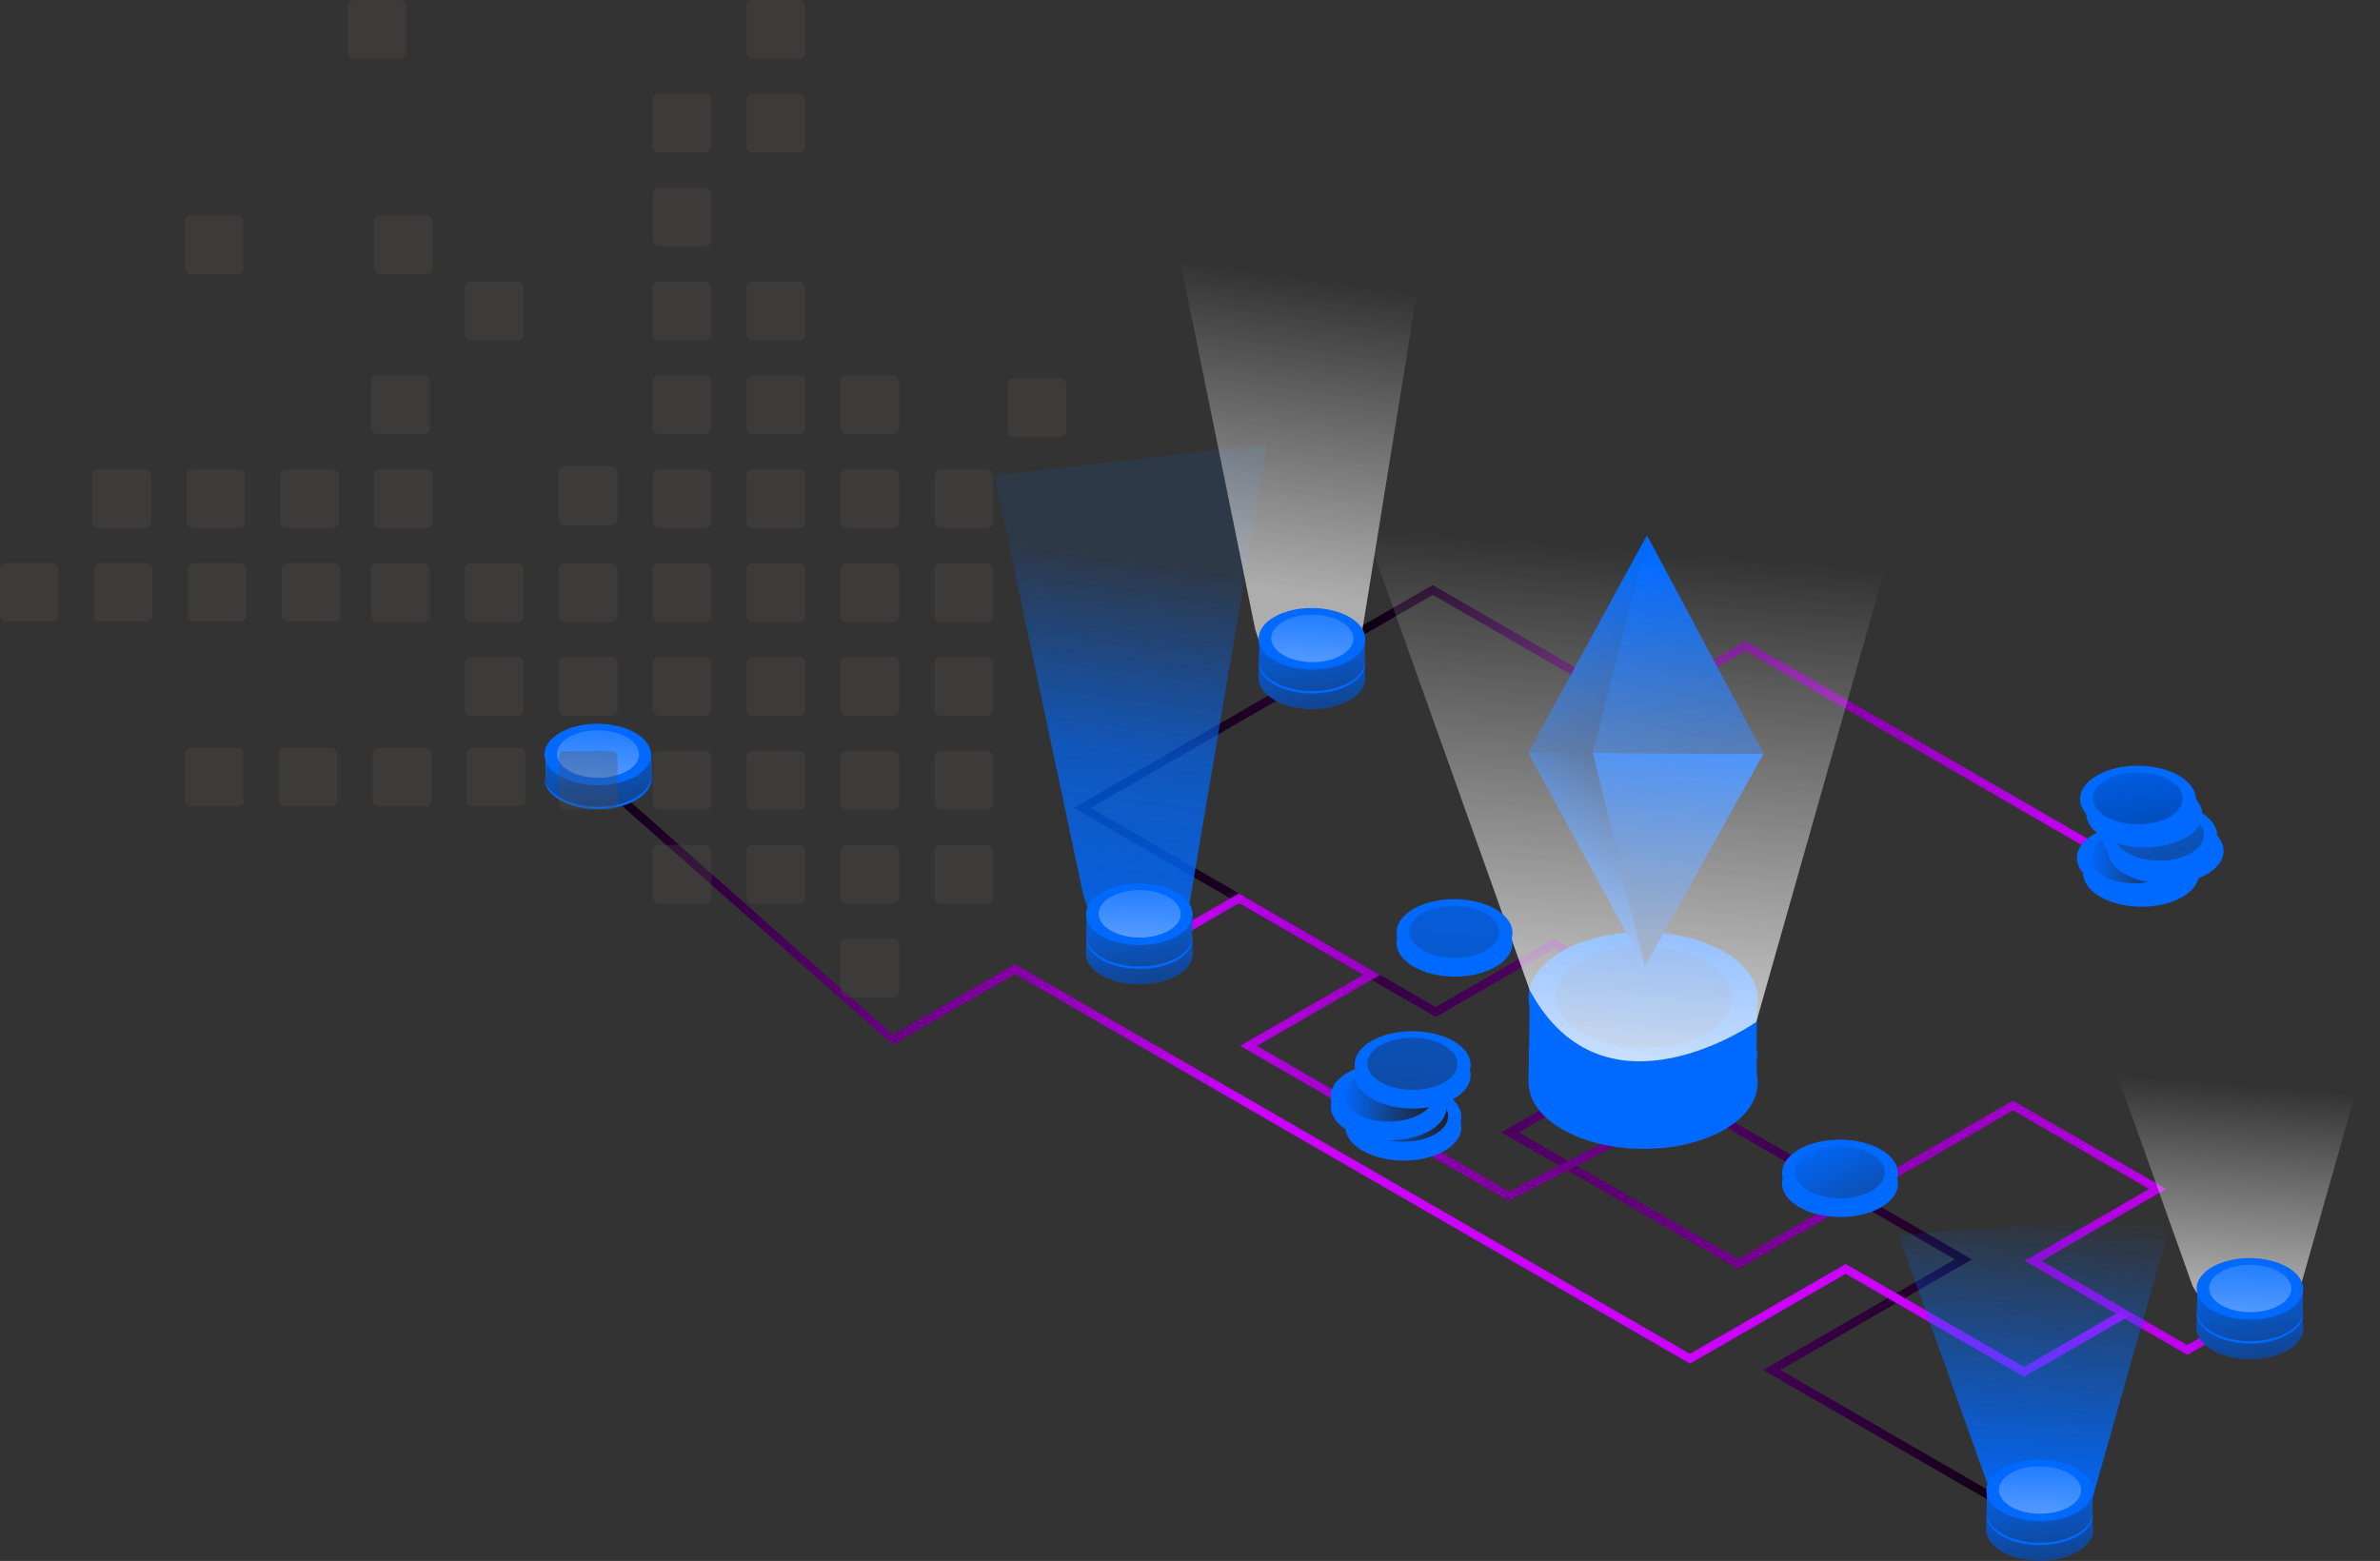 <svg width="593" height="389" viewBox="0 0 593 389" fill="none" xmlns="http://www.w3.org/2000/svg">
<rect x="0" y="0" width="593" height="389" fill="#333333" stroke="none"/>
<path d="M433.124 316.231L374.135 282.182L420.298 255.532L387.191 236.425L357.746 253.428L267.537 201.334L321.11 170.399L323.237 171.626L271.78 201.345L357.735 250.972L387.18 233.969L424.54 255.543L378.388 282.182L433.113 313.775L501.551 274.278L539.711 296.301L508.676 314.225L544.972 335.185L561.427 325.691L563.565 326.919L544.994 337.64L504.434 314.214L535.457 296.301L501.551 276.734L433.124 316.231Z" fill="url(#paint0_linear_5857_38226)"/>
<path d="M513.049 383.978L439.316 341.411L487.068 313.841L421.272 275.856L375.899 299.283L308.963 260.63L339.592 242.936L308.7 225.101L286.293 238.047L284.155 236.808L308.689 222.645L343.845 242.947L313.216 260.641L375.998 296.893L421.371 273.466L491.311 313.852L443.57 341.411L515.165 382.75L513.049 383.978Z" fill="url(#paint1_linear_5857_38226)"/>
<path d="M222.482 260.323L153.474 199.515H156.762L222.471 257.867L252.902 240.294L421.065 337.377L459.861 314.992L504.302 340.644L528.901 326.437L531.039 327.675L504.313 343.099L459.871 317.447L421.076 339.833L252.924 242.75L222.482 260.323Z" fill="url(#paint2_linear_5857_38226)"/>
<path d="M328.805 164.523L326.679 163.284L356.968 145.799L408.019 175.266L434.877 159.765L526.632 212.735L524.505 213.952L434.899 162.221L408.041 177.722L382.515 162.983L356.99 148.244L328.805 164.523Z" fill="url(#paint3_linear_5857_38226)"/>
<path d="M429.648 281.524C418.533 287.937 400.456 287.904 389.263 281.448C383.683 278.225 380.888 274.004 380.833 269.773C380.833 268.183 381.282 245.951 381.118 246.708C380.559 249.503 385.656 260.126 389.121 258.131C400.236 251.718 418.313 251.74 429.506 258.207C432.301 259.83 436.39 246.006 437.793 247.979C437.793 247.979 437.53 266.703 437.793 268.26C438.605 273.028 435.886 277.907 429.637 281.524H429.648Z" fill="#0069FF"/>
<path d="M437.943 248.933C437.992 239.827 425.252 232.377 409.487 232.292C393.721 232.206 380.901 239.519 380.852 248.624C380.803 257.73 393.543 265.18 409.308 265.266C425.074 265.351 437.894 258.039 437.943 248.933Z" fill="#0069FF"/>
<path d="M437.925 261.09C438.188 265.475 435.425 269.937 429.637 273.28C418.477 279.693 400.444 279.65 389.252 273.215C383.398 269.838 380.613 265.388 380.876 260.959C381.227 264.927 384.034 268.83 389.252 271.822C400.411 278.334 418.51 278.334 429.637 271.91C434.811 268.885 437.596 265.015 437.925 261.09Z" fill="#0069FF"/>
<path d="M431.596 248.666C431.634 241.643 421.805 235.896 409.642 235.831C397.479 235.765 387.588 241.405 387.55 248.428C387.512 255.451 397.342 261.197 409.505 261.263C421.668 261.329 431.558 255.689 431.596 248.666Z" fill="url(#paint4_linear_5857_38226)"/>
<path d="M410.344 133.379L380.822 187.61H396.838L410.344 133.379Z" fill="#0069FF"/>
<path d="M409.807 240.919L380.822 187.609H396.838L409.807 240.919Z" fill="#0069FF"/>
<path d="M439.405 187.84L410.344 133.379L396.838 187.61L439.405 187.84Z" fill="#0069FF"/>
<path d="M409.806 240.919L439.405 187.84L396.838 187.609L409.806 240.919Z" fill="#0069FF"/>
<path d="M410.344 133.379L380.822 187.61H396.838L410.344 133.379Z" fill="url(#paint5_linear_5857_38226)"/>
<path d="M409.807 240.919L380.822 187.609H396.838L409.807 240.919Z" fill="url(#paint6_linear_5857_38226)"/>
<path d="M439.405 187.84L410.344 133.379L396.838 187.61L439.405 187.84Z" fill="url(#paint7_linear_5857_38226)"/>
<path d="M409.806 240.919L439.405 187.84L396.838 187.609L409.806 240.919Z" fill="url(#paint8_linear_5857_38226)"/>
<path d="M381.129 246.718L332.313 110.007L481.511 99.976L437.596 254.666C437.596 254.666 399.743 281.359 381.129 246.729V246.718Z" fill="url(#paint9_linear_5857_38226)"/>
<path d="M546.32 320.528L524.001 257.911L592.34 253.263L572.181 324.157C572.181 324.157 554.86 336.391 546.331 320.528H546.32Z" fill="url(#paint10_linear_5857_38226)"/>
<path d="M495.367 370.254L473.004 307.67L541.343 303.021L521.216 373.882C521.216 373.882 503.885 386.127 495.367 370.265V370.254Z" fill="url(#paint11_linear_5857_38226)"/>
<path d="M269.948 223.189L247.75 118.493L315.717 110.72L295.699 229.22C295.699 229.22 278.441 249.734 269.948 223.207V223.189Z" fill="url(#paint12_linear_5857_38226)"/>
<path d="M312.744 156.839L290.503 47.575L358.47 39.464L338.452 163.113C338.452 163.113 321.215 184.518 312.744 156.858V156.839Z" fill="url(#paint13_linear_5857_38226)"/>
<path d="M570.021 336.434C564.847 339.416 556.439 339.405 551.232 336.434C548.623 334.932 547.329 332.97 547.318 331.008C547.318 330.274 547.527 319.936 547.45 320.287C547.187 321.591 549.566 326.524 551.166 325.593C556.34 322.611 564.749 322.622 569.945 325.593C571.26 326.349 573.146 319.925 573.803 320.846C573.803 320.846 573.672 329.55 573.803 330.273C574.187 332.477 572.915 334.746 570.021 336.434Z" fill="#0069FF"/>
<path d="M570.021 336.434C564.847 339.416 556.439 339.405 551.232 336.434C548.623 334.932 547.329 332.97 547.318 331.008C547.318 330.274 547.527 319.936 547.45 320.287C547.187 321.591 549.566 326.524 551.166 325.593C556.34 322.611 564.749 322.622 569.945 325.593C571.26 326.349 573.146 319.925 573.803 320.846C573.803 320.846 573.672 329.55 573.803 330.273C574.187 332.477 572.915 334.746 570.021 336.434Z" fill="url(#paint14_linear_5857_38226)"/>
<path d="M573.861 321.267C573.883 317.029 567.958 313.561 560.627 313.522C553.295 313.482 547.333 316.885 547.31 321.123C547.287 325.361 553.212 328.829 560.544 328.869C567.875 328.908 573.838 325.505 573.861 321.267Z" fill="#0069FF"/>
<path d="M573.869 326.93C573.989 328.98 572.707 331.041 570.01 332.598C564.836 335.568 556.428 335.557 551.232 332.598C548.502 331.019 547.208 328.947 547.329 326.897C547.493 328.761 548.798 330.548 551.232 331.951C556.428 334.955 564.836 334.976 570.01 331.951C572.444 330.559 573.715 328.761 573.869 326.93Z" fill="#0069FF"/>
<path d="M570.912 321.14C570.929 317.871 566.36 315.196 560.705 315.165C555.05 315.135 550.452 317.76 550.434 321.029C550.417 324.299 554.986 326.974 560.641 327.004C566.296 327.035 570.894 324.409 570.912 321.14Z" fill="url(#paint15_linear_5857_38226)"/>
<path d="M517.621 386.664C512.447 389.646 504.039 389.635 498.832 386.664C496.233 385.162 494.929 383.2 494.918 381.238C494.918 380.503 495.126 370.166 495.06 370.517C494.797 371.821 497.176 376.754 498.777 375.822C503.951 372.841 512.359 372.852 517.566 375.822C518.882 376.579 520.767 370.144 521.414 371.076C521.414 371.076 521.293 379.78 521.414 380.503C521.798 382.707 520.526 384.976 517.621 386.664Z" fill="#0069FF"/>
<path d="M517.621 386.664C512.447 389.646 504.039 389.635 498.832 386.664C496.233 385.162 494.929 383.2 494.918 381.238C494.918 380.503 495.126 370.166 495.06 370.517C494.797 371.821 497.176 376.754 498.777 375.822C503.951 372.841 512.359 372.852 517.566 375.822C518.882 376.579 520.767 370.144 521.414 371.076C521.414 371.076 521.293 379.78 521.414 380.503C521.798 382.707 520.526 384.976 517.621 386.664Z" fill="url(#paint16_linear_5857_38226)"/>
<path d="M521.472 371.504C521.495 367.266 515.57 363.799 508.238 363.759C500.906 363.719 494.944 367.123 494.921 371.361C494.898 375.599 500.823 379.066 508.155 379.106C515.487 379.146 521.449 375.742 521.472 371.504Z" fill="#0069FF"/>
<path d="M521.48 377.159C521.601 379.198 520.318 381.27 517.632 382.827C512.458 385.798 504.05 385.787 498.843 382.827C496.124 381.259 494.83 379.187 494.951 377.126C495.116 378.99 496.42 380.788 498.843 382.191C504.05 385.195 512.458 385.217 517.632 382.191C520.033 380.788 521.305 378.99 521.48 377.159Z" fill="#0069FF"/>
<path d="M518.524 371.367C518.542 368.098 513.972 365.423 508.317 365.392C502.663 365.361 498.064 367.987 498.047 371.256C498.029 374.525 502.599 377.201 508.253 377.231C513.908 377.262 518.506 374.636 518.524 371.367Z" fill="url(#paint17_linear_5857_38226)"/>
<path d="M336.314 174.433C331.14 177.414 322.732 177.403 317.536 174.433C314.927 172.931 313.622 170.969 313.611 169.006C313.611 168.272 313.831 157.934 313.754 158.285C313.491 159.59 315.87 164.523 317.47 163.591C322.644 160.609 331.052 160.62 336.26 163.591C337.575 164.347 339.461 157.923 340.107 158.844C340.107 158.844 339.987 167.548 340.107 168.272C340.491 170.475 339.219 172.744 336.314 174.433Z" fill="#0069FF"/>
<path d="M336.314 174.433C331.14 177.414 322.732 177.403 317.536 174.433C314.927 172.931 313.622 170.969 313.611 169.006C313.611 168.272 313.831 157.934 313.754 158.285C313.491 159.59 315.87 164.523 317.47 163.591C322.644 160.609 331.052 160.62 336.26 163.591C337.575 164.347 339.461 157.923 340.107 158.844C340.107 158.844 339.987 167.548 340.107 168.272C340.491 170.475 339.219 172.744 336.314 174.433Z" fill="url(#paint18_linear_5857_38226)"/>
<path d="M340.163 159.262C340.186 155.024 334.261 151.557 326.93 151.517C319.598 151.477 313.636 154.881 313.613 159.119C313.59 163.357 319.515 166.824 326.847 166.864C334.178 166.904 340.14 163.5 340.163 159.262Z" fill="#0069FF"/>
<path d="M340.163 164.929C340.283 166.979 339.001 169.04 336.315 170.596C331.141 173.567 322.732 173.556 317.525 170.596C314.807 169.018 313.513 166.946 313.634 164.896C313.798 166.759 315.103 168.546 317.525 169.949C322.732 172.953 331.141 172.975 336.315 169.993C338.716 168.557 340.02 166.759 340.163 164.929Z" fill="#0069FF"/>
<path d="M337.214 159.147C337.232 155.877 332.662 153.202 327.008 153.172C321.353 153.141 316.755 155.767 316.737 159.036C316.719 162.305 321.289 164.98 326.944 165.011C332.598 165.042 337.197 162.416 337.214 159.147Z" fill="url(#paint19_linear_5857_38226)"/>
<path d="M293.298 243.068C288.124 246.05 279.716 246.039 274.509 243.068C271.899 241.566 270.606 239.604 270.584 237.642C270.584 236.896 270.803 226.559 270.727 226.91C270.463 228.214 272.842 233.158 274.443 232.215C279.617 229.234 288.025 229.245 293.221 232.215C294.537 232.972 296.422 226.548 297.08 227.469C297.08 227.469 296.948 236.184 297.08 236.907C297.464 239.1 296.236 241.38 293.298 243.057V243.068Z" fill="#0069FF"/>
<path d="M293.298 243.068C288.124 246.05 279.716 246.039 274.509 243.068C271.899 241.566 270.606 239.604 270.584 237.642C270.584 236.896 270.803 226.559 270.727 226.91C270.463 228.214 272.842 233.158 274.443 232.215C279.617 229.234 288.025 229.245 293.221 232.215C294.537 232.972 296.422 226.548 297.08 227.469C297.08 227.469 296.948 236.184 297.08 236.907C297.464 239.1 296.236 241.38 293.298 243.057V243.068Z" fill="url(#paint20_linear_5857_38226)"/>
<path d="M297.144 227.918C297.167 223.68 291.242 220.212 283.91 220.173C276.578 220.133 270.616 223.536 270.593 227.774C270.57 232.012 276.495 235.48 283.827 235.52C291.159 235.559 297.121 232.156 297.144 227.918Z" fill="#0069FF"/>
<path d="M297.168 233.564C297.288 235.614 296.006 237.686 293.309 239.231C288.135 242.202 279.727 242.202 274.53 239.231C271.801 237.664 270.507 235.581 270.628 233.531C270.792 235.394 272.097 237.181 274.53 238.584C279.727 241.599 288.135 241.61 293.309 238.628C295.699 237.192 296.992 235.394 297.168 233.564Z" fill="#0069FF"/>
<path d="M294.195 227.78C294.213 224.511 289.643 221.835 283.988 221.805C278.334 221.774 273.735 224.4 273.718 227.669C273.7 230.938 278.27 233.613 283.924 233.644C289.579 233.675 294.177 231.049 294.195 227.78Z" fill="url(#paint21_linear_5857_38226)"/>
<path d="M158.637 199.227C153.473 202.209 145.054 202.198 139.858 199.227C137.249 197.725 135.956 195.763 135.934 193.801C135.934 193.066 136.01 186.009 135.934 186.36C137.578 185.264 138.192 189.317 139.792 188.386C144.967 185.404 153.375 185.415 158.582 188.386C159.897 189.153 161.586 186.524 162.243 187.456C162.243 187.456 162.309 192.354 162.441 193.077C162.78 195.281 161.553 197.55 158.637 199.227Z" fill="#0069FF"/>
<path d="M158.637 199.228C153.473 202.209 145.054 202.199 139.858 199.228C137.249 197.726 135.956 195.764 135.934 193.801C135.934 193.067 137.107 184.365 137.03 184.716C136.767 186.02 138.192 189.318 139.792 188.386C144.967 185.404 153.375 185.415 158.582 188.386C159.897 189.153 161.037 184.88 161.695 185.812C161.695 185.812 162.309 192.354 162.441 193.078C162.78 195.281 161.553 197.55 158.637 199.228Z" fill="url(#paint22_linear_5857_38226)"/>
<path d="M162.21 188.105C162.233 183.867 156.308 180.399 148.976 180.36C141.645 180.32 135.683 183.723 135.66 187.961C135.637 192.199 141.562 195.667 148.893 195.707C156.225 195.746 162.187 192.343 162.21 188.105Z" fill="#0069FF"/>
<path d="M162.211 193.76C162.331 195.799 161.038 197.871 158.352 199.427C153.178 202.409 144.77 202.398 139.573 199.427C136.844 197.86 135.55 195.777 135.671 193.727C135.835 195.591 137.14 197.388 139.573 198.781C144.77 201.795 153.178 201.806 158.352 198.825C160.764 197.388 162.057 195.591 162.211 193.771V193.76Z" fill="#0069FF"/>
<path d="M159.24 187.967C159.258 184.698 154.688 182.023 149.033 181.992C143.379 181.962 138.78 184.587 138.762 187.857C138.745 191.126 143.314 193.801 148.969 193.832C154.624 193.862 159.222 191.237 159.24 187.967Z" fill="url(#paint23_linear_5857_38226)"/>
<path d="M364.106 280.963C364.131 276.355 357.687 272.585 349.714 272.542C341.741 272.499 335.257 276.199 335.232 280.806C335.207 285.414 341.65 289.184 349.624 289.227C357.597 289.27 364.081 285.57 364.106 280.963Z" fill="#0069FF"/>
<path d="M364.106 278.351C364.131 273.743 357.687 269.973 349.714 269.93C341.741 269.887 335.257 273.587 335.232 278.194C335.207 282.802 341.65 286.572 349.624 286.615C357.597 286.658 364.081 282.958 364.106 278.351Z" fill="#0069FF"/>
<path d="M360.817 278.124C360.836 274.552 355.831 271.629 349.638 271.595C343.444 271.562 338.408 274.43 338.389 278.002C338.369 281.574 343.374 284.497 349.568 284.531C355.761 284.564 360.798 281.696 360.817 278.124Z" fill="url(#paint24_linear_5857_38226)"/>
<path d="M360.447 275.926C360.472 271.319 354.028 267.549 346.055 267.505C338.081 267.462 331.597 271.162 331.572 275.77C331.548 280.377 337.991 284.147 345.965 284.19C353.938 284.233 360.422 280.533 360.447 275.926Z" fill="#0069FF"/>
<path d="M360.436 273.303C360.461 268.695 354.018 264.925 346.044 264.882C338.071 264.839 331.587 268.539 331.562 273.146C331.537 277.754 337.98 281.523 345.954 281.567C353.927 281.61 360.411 277.91 360.436 273.303Z" fill="#0069FF"/>
<path d="M357.147 273.087C357.167 269.515 352.161 266.592 345.968 266.558C339.774 266.525 334.738 269.393 334.719 272.965C334.699 276.537 339.704 279.46 345.898 279.494C352.091 279.527 357.128 276.659 357.147 273.087Z" fill="url(#paint25_linear_5857_38226)"/>
<path d="M366.421 268.001C366.445 263.394 360.002 259.624 352.028 259.581C344.055 259.538 337.571 263.237 337.546 267.845C337.521 272.452 343.965 276.222 351.938 276.265C359.912 276.308 366.396 272.608 366.421 268.001Z" fill="#0069FF"/>
<path d="M366.41 265.389C366.435 260.782 359.991 257.012 352.018 256.969C344.044 256.925 337.56 260.625 337.535 265.233C337.51 269.84 343.954 273.61 351.927 273.653C359.901 273.696 366.385 269.996 366.41 265.389Z" fill="#0069FF"/>
<path d="M363.132 265.162C363.151 261.59 358.146 258.667 351.952 258.634C345.759 258.6 340.722 261.469 340.703 265.041C340.684 268.613 345.689 271.535 351.882 271.569C358.076 271.602 363.112 268.734 363.132 265.162Z" fill="url(#paint26_linear_5857_38226)"/>
<path d="M547.911 217.767C547.957 213.16 541.525 209.361 533.546 209.281C525.567 209.202 519.061 212.872 519.016 217.479C518.97 222.086 525.401 225.886 533.38 225.965C541.36 226.044 547.865 222.374 547.911 217.767Z" fill="#0069FF"/>
<path d="M546.343 213.936C546.368 209.328 539.925 205.558 531.951 205.515C523.978 205.472 517.494 209.172 517.469 213.779C517.444 218.387 523.888 222.157 531.861 222.2C539.835 222.243 546.318 218.543 546.343 213.936Z" fill="#0069FF"/>
<path d="M543.054 213.72C543.074 210.148 538.069 207.225 531.875 207.191C525.682 207.158 520.645 210.026 520.626 213.598C520.606 217.17 525.612 220.093 531.805 220.127C537.999 220.16 543.035 217.292 543.054 213.72Z" fill="url(#paint27_linear_5857_38226)"/>
<path d="M554.035 212.087C554.081 207.479 547.65 203.68 539.67 203.601C531.691 203.522 525.185 207.192 525.14 211.799C525.094 216.406 531.525 220.205 539.504 220.285C547.484 220.364 553.989 216.694 554.035 212.087Z" fill="#0069FF"/>
<path d="M552.438 208.293C552.463 203.685 546.019 199.916 538.046 199.872C530.073 199.829 523.589 203.529 523.564 208.137C523.539 212.744 529.982 216.514 537.956 216.557C545.929 216.6 552.413 212.9 552.438 208.293Z" fill="#0069FF"/>
<path d="M549.161 208.077C549.18 204.505 544.175 201.582 537.982 201.549C531.788 201.515 526.752 204.384 526.732 207.956C526.713 211.528 531.718 214.451 537.912 214.484C544.105 214.518 549.142 211.649 549.161 208.077Z" fill="url(#paint28_linear_5857_38226)"/>
<path d="M548.72 202.996C548.765 198.389 542.334 194.59 534.355 194.51C526.376 194.431 519.87 198.101 519.824 202.709C519.778 207.316 526.21 211.115 534.189 211.194C542.168 211.274 548.674 207.603 548.72 202.996Z" fill="#0069FF"/>
<path d="M547.148 199.243C547.173 194.636 540.729 190.866 532.756 190.823C524.783 190.78 518.299 194.48 518.274 199.087C518.249 203.695 524.692 207.464 532.666 207.508C540.639 207.551 547.123 203.851 547.148 199.243Z" fill="#0069FF"/>
<path d="M543.859 199.016C543.878 195.444 538.873 192.522 532.68 192.488C526.486 192.455 521.45 195.323 521.431 198.895C521.411 202.467 526.416 205.39 532.61 205.423C538.803 205.457 543.84 202.588 543.859 199.016Z" fill="url(#paint29_linear_5857_38226)"/>
<path d="M376.838 235.111C376.862 230.504 370.419 226.734 362.445 226.691C354.472 226.648 347.988 230.348 347.963 234.955C347.938 239.562 354.382 243.332 362.355 243.375C370.329 243.419 376.813 239.719 376.838 235.111Z" fill="#0069FF"/>
<path d="M376.848 232.499C376.873 227.892 370.43 224.122 362.456 224.079C354.483 224.036 347.999 227.736 347.974 232.343C347.949 236.95 354.392 240.72 362.366 240.763C370.339 240.807 376.823 237.107 376.848 232.499Z" fill="#0069FF"/>
<path d="M373.549 232.284C373.568 228.712 368.563 225.789 362.369 225.755C356.176 225.722 351.139 228.59 351.12 232.162C351.101 235.734 356.106 238.657 362.299 238.691C368.493 238.724 373.529 235.856 373.549 232.284Z" fill="url(#paint30_linear_5857_38226)"/>
<path d="M472.896 295.025C472.921 290.418 466.477 286.648 458.504 286.605C450.531 286.561 444.047 290.261 444.022 294.869C443.997 299.476 450.44 303.246 458.414 303.289C466.387 303.332 472.871 299.632 472.896 295.025Z" fill="#0069FF"/>
<path d="M472.907 292.423C472.932 287.816 466.488 284.046 458.515 284.003C450.541 283.96 444.057 287.66 444.032 292.267C444.008 296.874 450.451 300.644 458.425 300.687C466.398 300.731 472.882 297.031 472.907 292.423Z" fill="#0069FF"/>
<path d="M469.618 292.196C469.637 288.624 464.632 285.702 458.439 285.668C452.245 285.635 447.209 288.503 447.189 292.075C447.17 295.647 452.175 298.57 458.369 298.603C464.562 298.637 469.599 295.768 469.618 292.196Z" fill="url(#paint31_linear_5857_38226)"/>
<g opacity="0.298">
<rect x="162.642" y="23.395" width="14.622" height="14.622" rx="1.462" fill="#554A4A"/>
<rect x="186.036" y="23.395" width="14.622" height="14.622" rx="1.462" fill="#554A4A"/>
<rect x="186.036" y="0" width="14.622" height="14.622" rx="1.462" fill="#554A4A"/>
<rect x="162.642" y="46.786" width="14.622" height="14.622" rx="1.462" fill="#554A4A"/>
<rect x="86.603" y="0" width="14.622" height="14.622" rx="1.462" fill="#554A4A"/>
<rect x="162.642" y="70.181" width="14.622" height="14.622" rx="1.462" fill="#554A4A"/>
<rect x="139.222" y="116.201" width="14.622" height="14.622" rx="1.462" fill="#554A4A"/>
<rect x="115.853" y="70.181" width="14.622" height="14.622" rx="1.462" fill="#554A4A"/>
<rect x="186.036" y="70.185" width="14.622" height="14.622" rx="1.462" fill="#554A4A"/>
<rect x="162.642" y="93.576" width="14.622" height="14.622" rx="1.462" fill="#554A4A"/>
<rect x="93.18" y="53.716" width="14.622" height="14.622" rx="1.462" fill="#554A4A"/>
<rect x="46.042" y="53.716" width="14.622" height="14.622" rx="1.462" fill="#554A4A"/>
<rect x="92.458" y="93.576" width="14.622" height="14.622" rx="1.462" fill="#554A4A"/>
<rect x="186.036" y="93.58" width="14.622" height="14.622" rx="1.462" fill="#554A4A"/>
<rect x="209.432" y="93.58" width="14.622" height="14.622" rx="1.462" fill="#554A4A"/>
<rect x="162.642" y="116.971" width="14.622" height="14.622" rx="1.462" fill="#554A4A"/>
<rect x="93.205" y="116.971" width="14.622" height="14.622" rx="1.462" fill="#554A4A"/>
<rect x="70.185" y="140.318" width="14.622" height="14.622" rx="1.462" fill="#554A4A"/>
<rect x="116.227" y="186.36" width="14.622" height="14.622" rx="1.462" fill="#554A4A"/>
<rect x="69.811" y="116.971" width="14.622" height="14.622" rx="1.462" fill="#554A4A"/>
<rect x="46.789" y="140.318" width="14.622" height="14.622" rx="1.462" fill="#554A4A"/>
<rect x="92.831" y="186.36" width="14.622" height="14.622" rx="1.462" fill="#554A4A"/>
<rect x="46.416" y="116.971" width="14.622" height="14.622" rx="1.462" fill="#554A4A"/>
<rect x="23.395" y="140.318" width="14.622" height="14.622" rx="1.462" fill="#554A4A"/>
<rect x="69.436" y="186.36" width="14.622" height="14.622" rx="1.462" fill="#554A4A"/>
<rect x="23.02" y="116.971" width="14.622" height="14.622" rx="1.462" fill="#554A4A"/>
<rect y="140.318" width="14.622" height="14.622" rx="1.462" fill="#554A4A"/>
<rect x="46.042" y="186.36" width="14.622" height="14.622" rx="1.462" fill="#554A4A"/>
<rect x="186.036" y="116.974" width="14.622" height="14.622" rx="1.462" fill="#554A4A"/>
<rect x="209.432" y="116.974" width="14.622" height="14.622" rx="1.462" fill="#554A4A"/>
<rect x="232.826" y="116.971" width="14.622" height="14.622" rx="1.462" fill="#554A4A"/>
<rect x="162.642" y="140.365" width="14.622" height="14.622" rx="1.462" fill="#554A4A"/>
<rect x="139.247" y="140.365" width="14.622" height="14.622" rx="1.462" fill="#554A4A"/>
<rect x="115.853" y="140.365" width="14.622" height="14.622" rx="1.462" fill="#554A4A"/>
<rect x="92.458" y="140.365" width="14.622" height="14.622" rx="1.462" fill="#554A4A"/>
<rect x="186.036" y="140.368" width="14.622" height="14.622" rx="1.462" fill="#554A4A"/>
<rect x="209.432" y="140.368" width="14.622" height="14.622" rx="1.462" fill="#554A4A"/>
<rect x="232.826" y="140.365" width="14.622" height="14.622" rx="1.462" fill="#554A4A"/>
<rect x="162.642" y="163.76" width="14.622" height="14.622" rx="1.462" fill="#554A4A"/>
<rect x="139.247" y="163.76" width="14.622" height="14.622" rx="1.462" fill="#554A4A"/>
<rect x="115.853" y="163.76" width="14.622" height="14.622" rx="1.462" fill="#554A4A"/>
<rect x="186.036" y="163.763" width="14.622" height="14.622" rx="1.462" fill="#554A4A"/>
<rect x="209.432" y="163.763" width="14.622" height="14.622" rx="1.462" fill="#554A4A"/>
<rect x="232.826" y="163.76" width="14.622" height="14.622" rx="1.462" fill="#554A4A"/>
<rect x="162.642" y="187.155" width="14.622" height="14.622" rx="1.462" fill="#554A4A"/>
<rect x="139.247" y="187.155" width="14.622" height="14.622" rx="1.462" fill="#554A4A"/>
<rect x="186.036" y="187.158" width="14.622" height="14.622" rx="1.462" fill="#554A4A"/>
<rect x="209.432" y="187.158" width="14.622" height="14.622" rx="1.462" fill="#554A4A"/>
<rect x="232.826" y="187.155" width="14.622" height="14.622" rx="1.462" fill="#554A4A"/>
<rect x="251.038" y="94.276" width="14.622" height="14.622" rx="1.462" fill="#554A4A"/>
<rect x="162.642" y="210.549" width="14.622" height="14.622" rx="1.462" fill="#554A4A"/>
<rect x="186.036" y="210.553" width="14.622" height="14.622" rx="1.462" fill="#554A4A"/>
<rect x="209.432" y="210.553" width="14.622" height="14.622" rx="1.462" fill="#554A4A"/>
<rect x="209.432" y="233.948" width="14.622" height="14.622" rx="1.462" fill="#554A4A"/>
<rect x="232.826" y="210.549" width="14.622" height="14.622" rx="1.462" fill="#554A4A"/>
</g>
<defs>
<linearGradient id="paint0_linear_5857_38226" x1="563.565" y1="254.02" x2="267.537" y2="254.02" gradientUnits="userSpaceOnUse">
<stop stop-color="#CC00FF"/>
<stop offset="1"/>
</linearGradient>
<linearGradient id="paint1_linear_5857_38226" x1="284.155" y1="303.312" x2="515.165" y2="303.312" gradientUnits="userSpaceOnUse">
<stop stop-color="#CC00FF"/>
<stop offset="1"/>
</linearGradient>
<linearGradient id="paint2_linear_5857_38226" x1="138.674" y1="195.678" x2="531.039" y2="290.387" gradientUnits="userSpaceOnUse">
<stop/>
<stop offset="0.463" stop-color="#CC00FF"/>
</linearGradient>
<linearGradient id="paint3_linear_5857_38226" x1="526.632" y1="179.876" x2="326.679" y2="179.876" gradientUnits="userSpaceOnUse">
<stop stop-color="#CC00FF"/>
<stop offset="1"/>
</linearGradient>
<linearGradient id="paint4_linear_5857_38226" x1="411.076" y1="216.48" x2="404.213" y2="362.926" gradientUnits="userSpaceOnUse">
<stop stop-color="#231F20" stop-opacity="0"/>
<stop offset="1" stop-color="#231F20"/>
</linearGradient>
<linearGradient id="paint5_linear_5857_38226" x1="390.36" y1="145.142" x2="412.778" y2="211.036" gradientUnits="userSpaceOnUse">
<stop stop-color="#231F20" stop-opacity="0"/>
<stop offset="1" stop-color="#231F20"/>
</linearGradient>
<linearGradient id="paint6_linear_5857_38226" x1="384.747" y1="222.722" x2="423.652" y2="191.611" gradientUnits="userSpaceOnUse">
<stop stop-color="#231F20" stop-opacity="0"/>
<stop offset="1" stop-color="#231F20"/>
</linearGradient>
<linearGradient id="paint7_linear_5857_38226" x1="411.22" y1="141.776" x2="427.083" y2="247.344" gradientUnits="userSpaceOnUse">
<stop stop-color="#231F20" stop-opacity="0"/>
<stop offset="1" stop-color="#231F20"/>
</linearGradient>
<linearGradient id="paint8_linear_5857_38226" x1="418.806" y1="183.192" x2="405.378" y2="271.658" gradientUnits="userSpaceOnUse">
<stop stop-color="#231F20" stop-opacity="0"/>
<stop offset="1" stop-color="#231F20"/>
</linearGradient>
<linearGradient id="paint9_linear_5857_38226" x1="404.402" y1="136.722" x2="390.973" y2="306.354" gradientUnits="userSpaceOnUse">
<stop stop-color="white" stop-opacity="0"/>
<stop offset="0.95" stop-color="white"/>
</linearGradient>
<linearGradient id="paint10_linear_5857_38226" x1="557.009" y1="270.145" x2="550.87" y2="347.846" gradientUnits="userSpaceOnUse">
<stop stop-color="white" stop-opacity="0"/>
<stop offset="0.66" stop-color="white" stop-opacity="0.6"/>
</linearGradient>
<linearGradient id="paint11_linear_5857_38226" x1="507.459" y1="301.827" x2="501.309" y2="379.539" gradientUnits="userSpaceOnUse">
<stop stop-color="#0069FF" stop-opacity="0"/>
<stop offset="0.95" stop-color="#0069FF"/>
</linearGradient>
<linearGradient id="paint12_linear_5857_38226" x1="280.589" y1="138.952" x2="263.49" y2="267.412" gradientUnits="userSpaceOnUse">
<stop stop-color="#0069FF" stop-opacity="0.1"/>
<stop offset="0.38" stop-color="#0069FF" stop-opacity="0.67"/>
<stop offset="0.95" stop-color="#0069FF"/>
</linearGradient>
<linearGradient id="paint13_linear_5857_38226" x1="323.341" y1="68.904" x2="304.754" y2="202.776" gradientUnits="userSpaceOnUse">
<stop stop-color="white" stop-opacity="0"/>
<stop offset="0.58" stop-color="white" stop-opacity="0.6"/>
</linearGradient>
<linearGradient id="paint14_linear_5857_38226" x1="558.763" y1="313.479" x2="565.998" y2="364.136" gradientUnits="userSpaceOnUse">
<stop stop-color="#231F20" stop-opacity="0"/>
<stop offset="1" stop-color="#231F20"/>
</linearGradient>
<linearGradient id="paint15_linear_5857_38226" x1="561.382" y1="306.178" x2="558.192" y2="374.298" gradientUnits="userSpaceOnUse">
<stop stop-color="white" stop-opacity="0"/>
<stop offset="0.95" stop-color="white"/>
</linearGradient>
<linearGradient id="paint16_linear_5857_38226" x1="506.374" y1="363.709" x2="513.62" y2="414.366" gradientUnits="userSpaceOnUse">
<stop stop-color="#231F20" stop-opacity="0"/>
<stop offset="1" stop-color="#231F20"/>
</linearGradient>
<linearGradient id="paint17_linear_5857_38226" x1="508.993" y1="356.402" x2="505.803" y2="424.522" gradientUnits="userSpaceOnUse">
<stop stop-color="white" stop-opacity="0"/>
<stop offset="0.95" stop-color="white"/>
</linearGradient>
<linearGradient id="paint18_linear_5857_38226" x1="325.067" y1="151.477" x2="332.302" y2="202.135" gradientUnits="userSpaceOnUse">
<stop stop-color="#231F20" stop-opacity="0"/>
<stop offset="1" stop-color="#231F20"/>
</linearGradient>
<linearGradient id="paint19_linear_5857_38226" x1="327.667" y1="144.169" x2="324.476" y2="212.3" gradientUnits="userSpaceOnUse">
<stop stop-color="white" stop-opacity="0"/>
<stop offset="0.95" stop-color="white"/>
</linearGradient>
<linearGradient id="paint20_linear_5857_38226" x1="282.04" y1="220.124" x2="289.275" y2="270.781" gradientUnits="userSpaceOnUse">
<stop stop-color="#231F20" stop-opacity="0"/>
<stop offset="1" stop-color="#231F20"/>
</linearGradient>
<linearGradient id="paint21_linear_5857_38226" x1="284.801" y1="212.121" x2="281.92" y2="280.255" gradientUnits="userSpaceOnUse">
<stop stop-color="white" stop-opacity="0"/>
<stop offset="0.95" stop-color="white"/>
</linearGradient>
<linearGradient id="paint22_linear_5857_38226" x1="147.4" y1="176.272" x2="154.635" y2="226.94" gradientUnits="userSpaceOnUse">
<stop stop-color="#231F20" stop-opacity="0"/>
<stop offset="1" stop-color="#231F20"/>
</linearGradient>
<linearGradient id="paint23_linear_5857_38226" x1="149.697" y1="172.999" x2="146.506" y2="241.119" gradientUnits="userSpaceOnUse">
<stop stop-color="white" stop-opacity="0"/>
<stop offset="0.95" stop-color="white"/>
</linearGradient>
<linearGradient id="paint24_linear_5857_38226" x1="338.385" y1="278.052" x2="360.814" y2="278.052" gradientUnits="userSpaceOnUse">
<stop stop-color="#231F20" stop-opacity="0"/>
<stop offset="1" stop-color="#231F20"/>
</linearGradient>
<linearGradient id="paint25_linear_5857_38226" x1="334.72" y1="273.024" x2="357.149" y2="273.024" gradientUnits="userSpaceOnUse">
<stop stop-color="#231F20" stop-opacity="0"/>
<stop offset="1" stop-color="#231F20"/>
</linearGradient>
<linearGradient id="paint26_linear_5857_38226" x1="355.549" y1="194.776" x2="345.551" y2="388.591" gradientUnits="userSpaceOnUse">
<stop stop-color="#231F20" stop-opacity="0"/>
<stop offset="1" stop-color="#231F20"/>
</linearGradient>
<linearGradient id="paint27_linear_5857_38226" x1="520.63" y1="213.648" x2="543.07" y2="213.648" gradientUnits="userSpaceOnUse">
<stop stop-color="#231F20" stop-opacity="0"/>
<stop offset="1" stop-color="#231F20"/>
</linearGradient>
<linearGradient id="paint28_linear_5857_38226" x1="532.976" y1="180.094" x2="550.363" y2="277.714" gradientUnits="userSpaceOnUse">
<stop stop-color="#231F20" stop-opacity="0"/>
<stop offset="1" stop-color="#231F20"/>
</linearGradient>
<linearGradient id="paint29_linear_5857_38226" x1="529.402" y1="180.732" x2="546.777" y2="278.351" gradientUnits="userSpaceOnUse">
<stop stop-opacity="0"/>
<stop offset="1"/>
</linearGradient>
<linearGradient id="paint30_linear_5857_38226" x1="364.242" y1="195.233" x2="354.244" y2="389.048" gradientUnits="userSpaceOnUse">
<stop stop-color="#231F20" stop-opacity="0"/>
<stop offset="1" stop-color="#231F20"/>
</linearGradient>
<linearGradient id="paint31_linear_5857_38226" x1="453.255" y1="282.418" x2="480.397" y2="333.612" gradientUnits="userSpaceOnUse">
<stop stop-color="#231F20" stop-opacity="0"/>
<stop offset="1" stop-color="#231F20"/>
</linearGradient>
</defs>
</svg>
